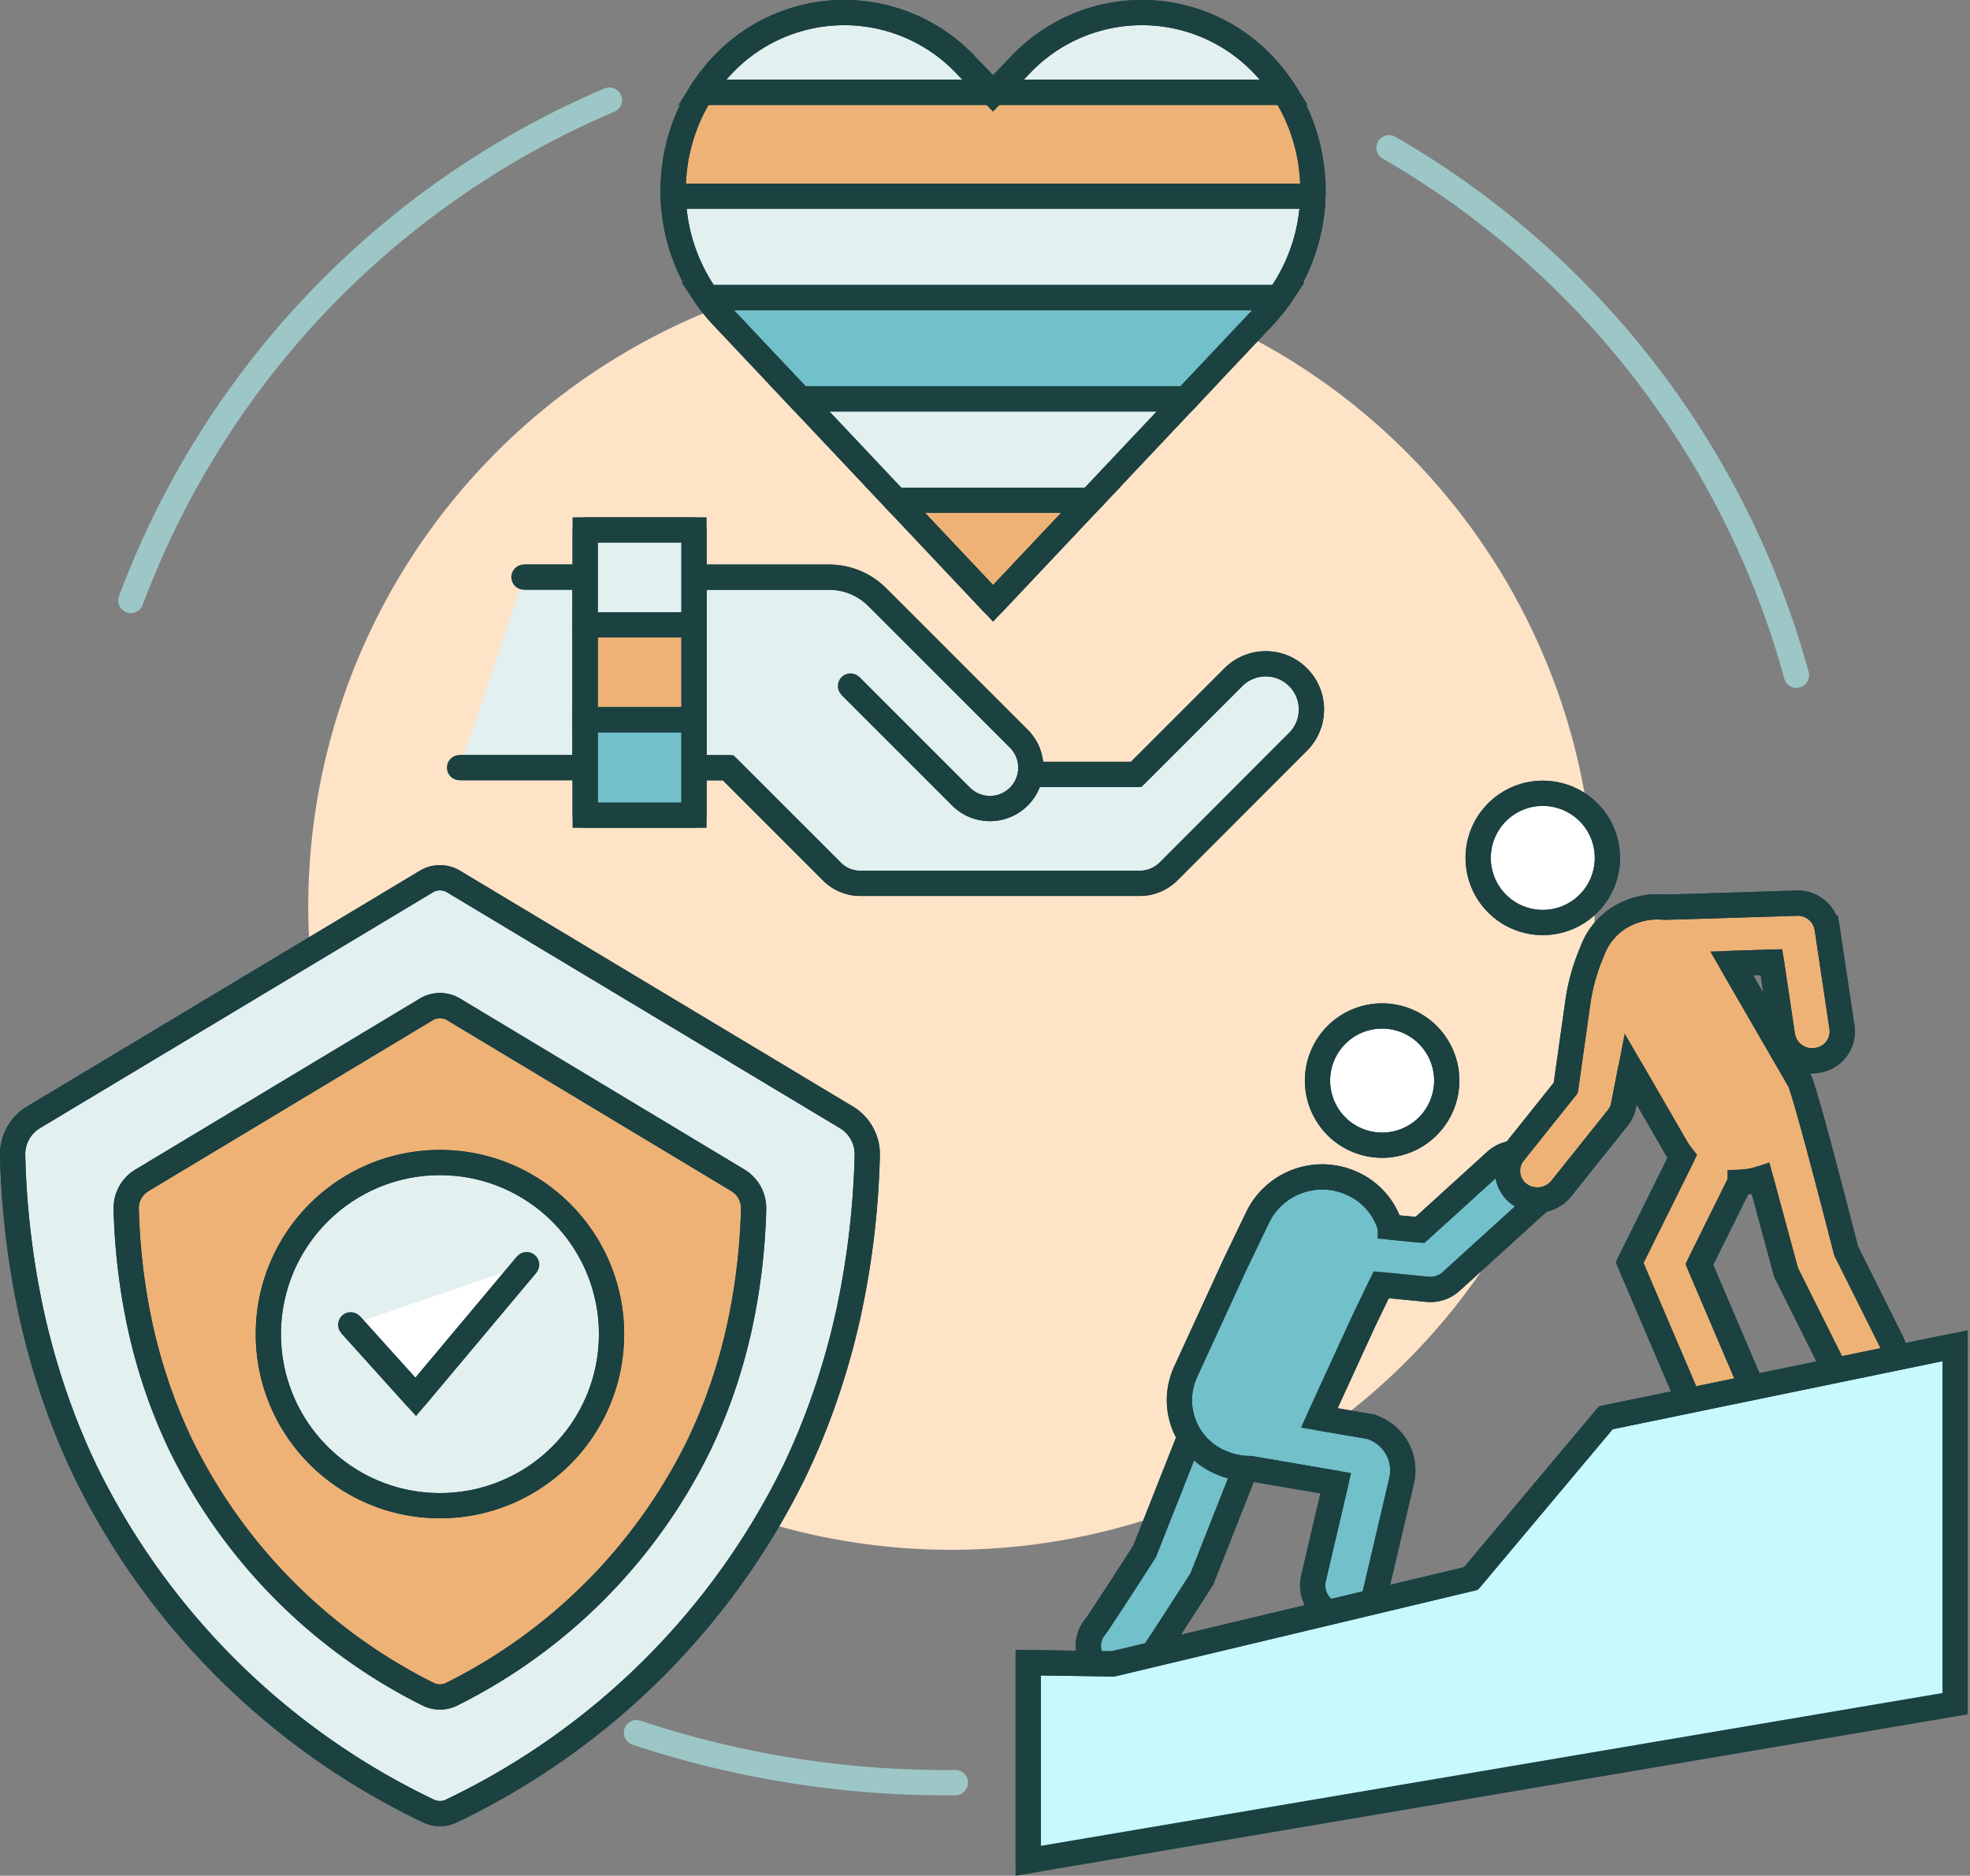 <svg xmlns="http://www.w3.org/2000/svg" width="156.12" height="148.667" viewBox="0 0 156.12 148.667"><rect x="0" y="0" width="156.12" height="148.667" fill="#808080" stroke="none"/><g transform="translate(0.272 0.271)"><g transform="translate(0 0.001)"><path d="M379.623,972.037a77.85,77.85,0,0,1-25.277-3.959" transform="translate(-304.179 -831.021)" fill="none" stroke="#9dc7c7" stroke-linecap="round" stroke-linejoin="round" stroke-width="2" stroke-dasharray="52.817 52.817"/><path d="M775.625,80.781a69.407,69.407,0,0,1,34.621,55.975" transform="translate(-665.815 -69.344)" fill="none" stroke="#9dc7c7" stroke-linecap="round" stroke-linejoin="round" stroke-width="2" stroke-dasharray="54.189 54.189"/><path d="M82.62,54.1h0A69.531,69.531,0,0,0,41.308,129.86" transform="translate(-34.597 -46.439)" fill="none" stroke="#9dc7c7" stroke-linecap="round" stroke-linejoin="round" stroke-width="2" stroke-dasharray="56.405 56.405"/><path d="M272.573,196.6A50.973,50.973,0,1,1,221.6,145.631,50.973,50.973,0,0,1,272.573,196.6" transform="translate(-146.47 -125.013)" fill="#ffe3c7"/><path d="M39.892,563.489a2.075,2.075,0,0,1-1.766,0,58.159,58.159,0,0,1-27.2-26.905,56.06,56.06,0,0,1-2.413-5.874A58.909,58.909,0,0,1,6.6,523.875a66.967,66.967,0,0,1-1.454-12.341,3.421,3.421,0,0,1,1.635-3.026l31.154-18.7a2.092,2.092,0,0,1,2.148,0l31.154,18.7a3.421,3.421,0,0,1,1.635,3.026,66.967,66.967,0,0,1-1.454,12.341A58.91,58.91,0,0,1,69.5,530.71a56.06,56.06,0,0,1-2.413,5.874,58.159,58.159,0,0,1-27.2,26.905" transform="translate(-4.416 -420.213)" fill="#e2f0f0" stroke="#1b4141" stroke-width="2"/><path d="M39.892,563.489a2.075,2.075,0,0,1-1.766,0,58.159,58.159,0,0,1-27.2-26.905,56.06,56.06,0,0,1-2.413-5.874A58.909,58.909,0,0,1,6.6,523.875a66.967,66.967,0,0,1-1.454-12.341,3.421,3.421,0,0,1,1.635-3.026l31.154-18.7a2.092,2.092,0,0,1,2.148,0l31.154,18.7a3.421,3.421,0,0,1,1.635,3.026,66.967,66.967,0,0,1-1.454,12.341A58.91,58.91,0,0,1,69.5,530.71a56.06,56.06,0,0,1-2.413,5.874A58.159,58.159,0,0,1,39.892,563.489Z" transform="translate(-4.416 -420.213)" fill="none" stroke="#1b4141" stroke-linecap="round" stroke-linejoin="round" stroke-width="2"/><path d="M117.228,574.9,94.66,561.33a2.092,2.092,0,0,0-2.151,0L69.941,574.9a2.571,2.571,0,0,0-1.22,2.256,50.163,50.163,0,0,0,1.086,9.2,43.958,43.958,0,0,0,1.427,5.1,42.116,42.116,0,0,0,1.8,4.381,43.284,43.284,0,0,0,19.631,19.783,2.076,2.076,0,0,0,1.833,0,43.283,43.283,0,0,0,19.631-19.783,42.079,42.079,0,0,0,1.8-4.381,43.956,43.956,0,0,0,1.427-5.1,50.162,50.162,0,0,0,1.086-9.2,2.571,2.571,0,0,0-1.22-2.256" transform="translate(-58.991 -481.604)" fill="#eeb276" stroke="#1b4141" stroke-width="2"/><path d="M117.228,574.9,94.66,561.33a2.092,2.092,0,0,0-2.151,0L69.941,574.9a2.571,2.571,0,0,0-1.22,2.256,50.163,50.163,0,0,0,1.086,9.2,43.958,43.958,0,0,0,1.427,5.1,42.116,42.116,0,0,0,1.8,4.381,43.284,43.284,0,0,0,19.631,19.783,2.076,2.076,0,0,0,1.833,0,43.283,43.283,0,0,0,19.631-19.783,42.079,42.079,0,0,0,1.8-4.381,43.956,43.956,0,0,0,1.427-5.1,50.162,50.162,0,0,0,1.086-9.2A2.571,2.571,0,0,0,117.228,574.9Z" transform="translate(-58.991 -481.604)" fill="none" stroke="#1b4141" stroke-linecap="round" stroke-linejoin="round" stroke-width="2"/><path d="M175.486,662.5a13.6,13.6,0,1,0-13.6,13.6,13.6,13.6,0,0,0,13.6-13.6" transform="translate(-127.294 -557.035)" fill="#e2f0f0" stroke="#1b4141" stroke-width="2"/><circle cx="13.599" cy="13.599" r="13.599" transform="translate(20.959 119.033) rotate(-89.853)" fill="none" stroke="#1b4141" stroke-linecap="round" stroke-linejoin="round" stroke-width="2"/><path d="M194.37,710.811l5.153,5.718,8.792-10.486" transform="translate(-166.851 -606.085)" fill="#fff" stroke="#1b4141" stroke-width="2"/><path d="M194.37,710.811l5.153,5.718,8.792-10.486" transform="translate(-166.851 -606.085)" fill="none" stroke="#1b4141" stroke-linecap="round" stroke-linejoin="round" stroke-width="2"/><path d="M609.583,799.746a2.813,2.813,0,0,1-1.112-.346,2.4,2.4,0,0,1-.846-3.353,2.458,2.458,0,0,1,.235-.315c.42-.591,2.224-3.366,3.857-5.912l4.386-11.1a2.549,2.549,0,0,1,3.257-1.408,2.417,2.417,0,0,1,1.455,3.151L616.259,792l-.127.2s-1.037,1.618-2.083,3.23c-.527.811-1.055,1.621-1.457,2.226-.211.318-.389.581-.516.764a2.656,2.656,0,0,1-2.492,1.331" transform="translate(-521.285 -667.127)" fill="#71c0ca" stroke="#1b4141" stroke-width="2"/><path d="M609.583,799.746a2.813,2.813,0,0,1-1.112-.346,2.4,2.4,0,0,1-.846-3.353,2.458,2.458,0,0,1,.235-.315c.42-.591,2.224-3.366,3.857-5.912l4.386-11.1a2.549,2.549,0,0,1,3.257-1.408,2.417,2.417,0,0,1,1.455,3.151L616.259,792l-.127.2s-1.037,1.618-2.083,3.23c-.527.811-1.055,1.621-1.457,2.226-.211.318-.389.581-.516.764A2.656,2.656,0,0,1,609.583,799.746Z" transform="translate(-521.285 -667.127)" fill="none" stroke="#1b4141" stroke-linecap="round" stroke-linejoin="round" stroke-width="2"/><path d="M686.665,644.333a2.439,2.439,0,0,0-3.368-.1l-6.019,5.469-2.35-.23a5.458,5.458,0,0,0-3.031-3.462,5.687,5.687,0,0,0-7.448,2.628l-1.823,3.788-3.932,8.557a5.355,5.355,0,0,0,2.846,7.159,5.748,5.748,0,0,0,2.237.469l.053,0,6.78,1.161-1.774,7.568a2.44,2.44,0,0,0,1.9,2.92,2.628,2.628,0,0,0,.543.061,2.508,2.508,0,0,0,2.474-1.9l2.08-8.874a3.617,3.617,0,0,0-2.141-4.129l-.282-.121-4.107-.7,3.5-7.628,1.407-2.925,3.659.359q.113.011.225.012a2.427,2.427,0,0,0,1.647-.625l6.81-6.188a2.252,2.252,0,0,0,.105-3.258" transform="translate(-565.023 -552.487)" fill="#71c0ca" stroke="#1b4141" stroke-width="2"/><path d="M686.665,644.333a2.439,2.439,0,0,0-3.368-.1l-6.019,5.469-2.35-.23a5.458,5.458,0,0,0-3.031-3.462,5.687,5.687,0,0,0-7.448,2.628l-1.823,3.788-3.932,8.557a5.355,5.355,0,0,0,2.846,7.159,5.748,5.748,0,0,0,2.237.469l.053,0,6.78,1.161-1.774,7.568a2.44,2.44,0,0,0,1.9,2.92,2.628,2.628,0,0,0,.543.061,2.508,2.508,0,0,0,2.474-1.9l2.08-8.874a3.617,3.617,0,0,0-2.141-4.129l-.282-.121-4.107-.7,3.5-7.628,1.407-2.925,3.659.359q.113.011.225.012a2.427,2.427,0,0,0,1.647-.625l6.81-6.188A2.252,2.252,0,0,0,686.665,644.333Z" transform="translate(-565.023 -552.487)" fill="none" stroke="#1b4141" stroke-linecap="round" stroke-linejoin="round" stroke-width="2"/><path d="M872.391,538.428l-3.592-7.195s-3.244-12.725-3.7-13.505l-5.367-9.282,3.15-.1.874,5.84a2.371,2.371,0,0,0,2.7,1.951,2.318,2.318,0,0,0,2.016-2.611l-1.18-7.883a2.361,2.361,0,0,0-2.439-1.973c-3.379.111-8.578.275-10.466.321a5.734,5.734,0,0,0-3.272.663,5.281,5.281,0,0,0-2.449,2.865,15.626,15.626,0,0,0-1.138,4.086l-.948,6.706-4.086,5.114a2.3,2.3,0,0,0,.131,3.076,2.436,2.436,0,0,0,3.593-.2l4.482-5.61a2.27,2.27,0,0,0,.456-.982l.566-2.9,3.592,6.213a5.458,5.458,0,0,0,.5.722l-4.171,8.413,4.682,10.964a2.526,2.526,0,0,0,2.333,1.51,2.61,2.61,0,0,0,1.407-.414,2.442,2.442,0,0,0,.893-3.03l-3.792-8.882,3.229-6.512a5.73,5.73,0,0,0,1.633-.291l2.009,7.425,3.842,7.7a2.532,2.532,0,0,0,2.273,1.38,2.594,2.594,0,0,0,1.455-.447,2.443,2.443,0,0,0,.779-3.128" transform="translate(-722.768 -432.36)" fill="#eeb276" stroke="#1b4141" stroke-width="2"/><path d="M872.391,538.428l-3.592-7.195s-3.244-12.725-3.7-13.505l-5.367-9.282,3.15-.1.874,5.84a2.371,2.371,0,0,0,2.7,1.951,2.318,2.318,0,0,0,2.016-2.611l-1.18-7.883a2.361,2.361,0,0,0-2.439-1.973c-3.379.111-8.578.275-10.466.321a5.734,5.734,0,0,0-3.272.663,5.281,5.281,0,0,0-2.449,2.865,15.626,15.626,0,0,0-1.138,4.086l-.948,6.706-4.086,5.114a2.3,2.3,0,0,0,.131,3.076,2.436,2.436,0,0,0,3.593-.2l4.482-5.61a2.27,2.27,0,0,0,.456-.982l.566-2.9,3.592,6.213a5.458,5.458,0,0,0,.5.722l-4.171,8.413,4.682,10.964a2.526,2.526,0,0,0,2.333,1.51,2.61,2.61,0,0,0,1.407-.414,2.442,2.442,0,0,0,.893-3.03l-3.792-8.882,3.229-6.512a5.73,5.73,0,0,0,1.633-.291l2.009,7.425,3.842,7.7a2.532,2.532,0,0,0,2.273,1.38,2.594,2.594,0,0,0,1.455-.447A2.443,2.443,0,0,0,872.391,538.428Z" transform="translate(-722.768 -432.36)" fill="none" stroke="#1b4141" stroke-linecap="round" stroke-linejoin="round" stroke-width="2"/><path d="M580.327,776.68l28.374-6.769,10.688-12.741,27.678-5.711v28.37l-73.456,12.453V776.575Z" transform="translate(-492.401 -645.071)" fill="#c7f9ff" stroke="#1b4141" stroke-width="2"/><path d="M573.611,792.283V776.576l6.716.1,28.374-6.769,10.688-12.741,27.678-5.711" transform="translate(-492.401 -645.071)" fill="none" stroke="#1b4141" stroke-linecap="round" stroke-linejoin="round" stroke-width="2"/><path d="M835.74,447.305a5.121,5.121,0,1,0-5.121,5.121,5.121,5.121,0,0,0,5.121-5.121" transform="translate(-708.627 -379.581)" fill="#fff" stroke="#1b4141" stroke-width="2"/><circle cx="5.121" cy="5.121" r="5.121" transform="translate(114.75 67.724) rotate(-45)" fill="none" stroke="#1b4141" stroke-linecap="round" stroke-linejoin="round" stroke-width="2"/><path d="M745.8,571.971a5.121,5.121,0,1,0-5.121,5.121,5.121,5.121,0,0,0,5.121-5.121" transform="translate(-631.417 -486.597)" fill="#fff" stroke="#1b4141" stroke-width="2"/><circle cx="5.121" cy="5.121" r="5.121" transform="translate(102.567 82.602) rotate(-22.5)" fill="none" stroke="#1b4141" stroke-linecap="round" stroke-linejoin="round" stroke-width="2"/><path d="M255.305,336.3h9.956V321.2H260.41" transform="translate(-219.16 -275.73)" fill="#e2f0f0" stroke="#1b4141" stroke-width="2"/><path d="M255.305,336.3h9.956V321.2H260.41" transform="translate(-219.16 -275.73)" fill="none" stroke="#1b4141" stroke-linecap="round" stroke-linejoin="round" stroke-width="2"/><path d="M398.958,329.831l8.761,8.761a3.24,3.24,0,1,0,4.583-4.582l-11.231-11.231a5.368,5.368,0,0,0-3.8-1.573H386.558v15.1h2.7l8.235,8.236a3.175,3.175,0,0,0,2.244.929h22.129a3.274,3.274,0,0,0,2.315-.959L434.4,334.279a3.622,3.622,0,1,0-5.122-5.122l-5.526,5.526-2.156,2.156h-8.4" transform="translate(-331.83 -275.73)" fill="#e2f0f0" stroke="#1b4141" stroke-width="2"/><path d="M398.958,329.831l8.761,8.761a3.24,3.24,0,1,0,4.583-4.582l-11.231-11.231a5.368,5.368,0,0,0-3.8-1.573H386.558v15.1h2.7l8.235,8.236a3.175,3.175,0,0,0,2.244.929h22.129a3.274,3.274,0,0,0,2.315-.959L434.4,334.279a3.622,3.622,0,1,0-5.122-5.122l-5.526,5.526-2.156,2.156h-8.4" transform="translate(-331.83 -275.73)" fill="none" stroke="#1b4141" stroke-linecap="round" stroke-linejoin="round" stroke-width="2"/><rect width="8.626" height="7.522" transform="translate(46.102 41.727)" fill="#e2f0f0" stroke="#1b4141" stroke-width="2"/><rect width="8.626" height="7.522" transform="translate(46.102 41.727)" fill="none" stroke="#1b4141" stroke-linecap="round" stroke-linejoin="round" stroke-width="2"/><rect width="8.626" height="7.545" transform="translate(46.102 49.251)" fill="#eeb276" stroke="#1b4141" stroke-width="2"/><rect width="8.626" height="7.545" transform="translate(46.102 49.251)" fill="none" stroke="#1b4141" stroke-linecap="round" stroke-linejoin="round" stroke-width="2"/><rect width="8.626" height="7.568" transform="translate(46.102 56.775)" fill="#71c0ca" stroke="#1b4141" stroke-width="2"/><rect width="8.626" height="7.568" transform="translate(46.102 56.775)" fill="none" stroke="#1b4141" stroke-linecap="round" stroke-linejoin="round" stroke-width="2"/><path d="M413.844,11.467l-.082.085-.082-.085h-23.04a13.99,13.99,0,0,1,1.722-2.2,13.241,13.241,0,0,1,19.208,0l2.192,2.282,2.191-2.282a13.241,13.241,0,0,1,19.208,0,13.975,13.975,0,0,1,1.721,2.2Z" transform="translate(-335.335 -4.417)" fill="#e2f0f0" stroke="#1b4141" stroke-width="2"/><path d="M413.844,11.467l-.082.085-.082-.085h-23.04a13.99,13.99,0,0,1,1.722-2.2,13.241,13.241,0,0,1,19.208,0l2.192,2.282,2.191-2.282a13.241,13.241,0,0,1,19.208,0,13.975,13.975,0,0,1,1.721,2.2Z" transform="translate(-335.335 -4.417)" fill="none" stroke="#1b4141" stroke-linecap="round" stroke-linejoin="round" stroke-width="2"/><path d="M506.109,285.122l-7.89-8.367H514Z" transform="translate(-427.682 -237.573)" fill="#eeb276" stroke="#1b4141" stroke-width="2"/><path d="M506.109,285.122l-7.89-8.367H514Z" transform="translate(-427.682 -237.573)" fill="none" stroke="#1b4141" stroke-linecap="round" stroke-linejoin="round" stroke-width="2"/><path d="M467.881,228.245H452.47l-7.76-8.229h30.932Z" transform="translate(-381.749 -188.867)" fill="#e2f0f0" stroke="#1b4141" stroke-width="2"/><path d="M467.881,228.245H452.47l-7.76-8.229h30.932Z" transform="translate(-381.749 -188.867)" fill="none" stroke="#1b4141" stroke-linecap="round" stroke-linejoin="round" stroke-width="2"/><path d="M438.507,163.279a13.938,13.938,0,0,1-1.4,1.741l-6.118,6.487H400.426l-6.118-6.487a13.911,13.911,0,0,1-1.4-1.741Z" transform="translate(-337.281 -140.163)" fill="#71c0ca" stroke="#1b4141" stroke-width="2"/><path d="M438.507,163.279a13.938,13.938,0,0,1-1.4,1.741l-6.118,6.487H400.426l-6.118-6.487a13.911,13.911,0,0,1-1.4-1.741Z" transform="translate(-337.281 -140.163)" fill="none" stroke="#1b4141" stroke-linecap="round" stroke-linejoin="round" stroke-width="2"/><path d="M422.9,114.77H377.58a14.5,14.5,0,0,1-2.689-8.229h50.7a14.5,14.5,0,0,1-2.689,8.229" transform="translate(-321.815 -91.457)" fill="#e2f0f0" stroke="#1b4141" stroke-width="2"/><path d="M422.9,114.77H377.58a14.5,14.5,0,0,1-2.689-8.229h50.7A14.5,14.5,0,0,1,422.9,114.77Z" transform="translate(-321.815 -91.457)" fill="none" stroke="#1b4141" stroke-linecap="round" stroke-linejoin="round" stroke-width="2"/><path d="M400.26,49.887l.082-.085H423.38a14.593,14.593,0,0,1,2.221,8.229H374.918a14.591,14.591,0,0,1,2.221-8.229h23.04Z" transform="translate(-321.833 -42.751)" fill="#eeb276" stroke="#1b4141" stroke-width="2"/><path d="M400.26,49.887l.082-.085H423.38a14.593,14.593,0,0,1,2.221,8.229H374.918a14.591,14.591,0,0,1,2.221-8.229h23.04Z" transform="translate(-321.833 -42.751)" fill="none" stroke="#1b4141" stroke-linecap="round" stroke-linejoin="round" stroke-width="2"/></g></g></svg>